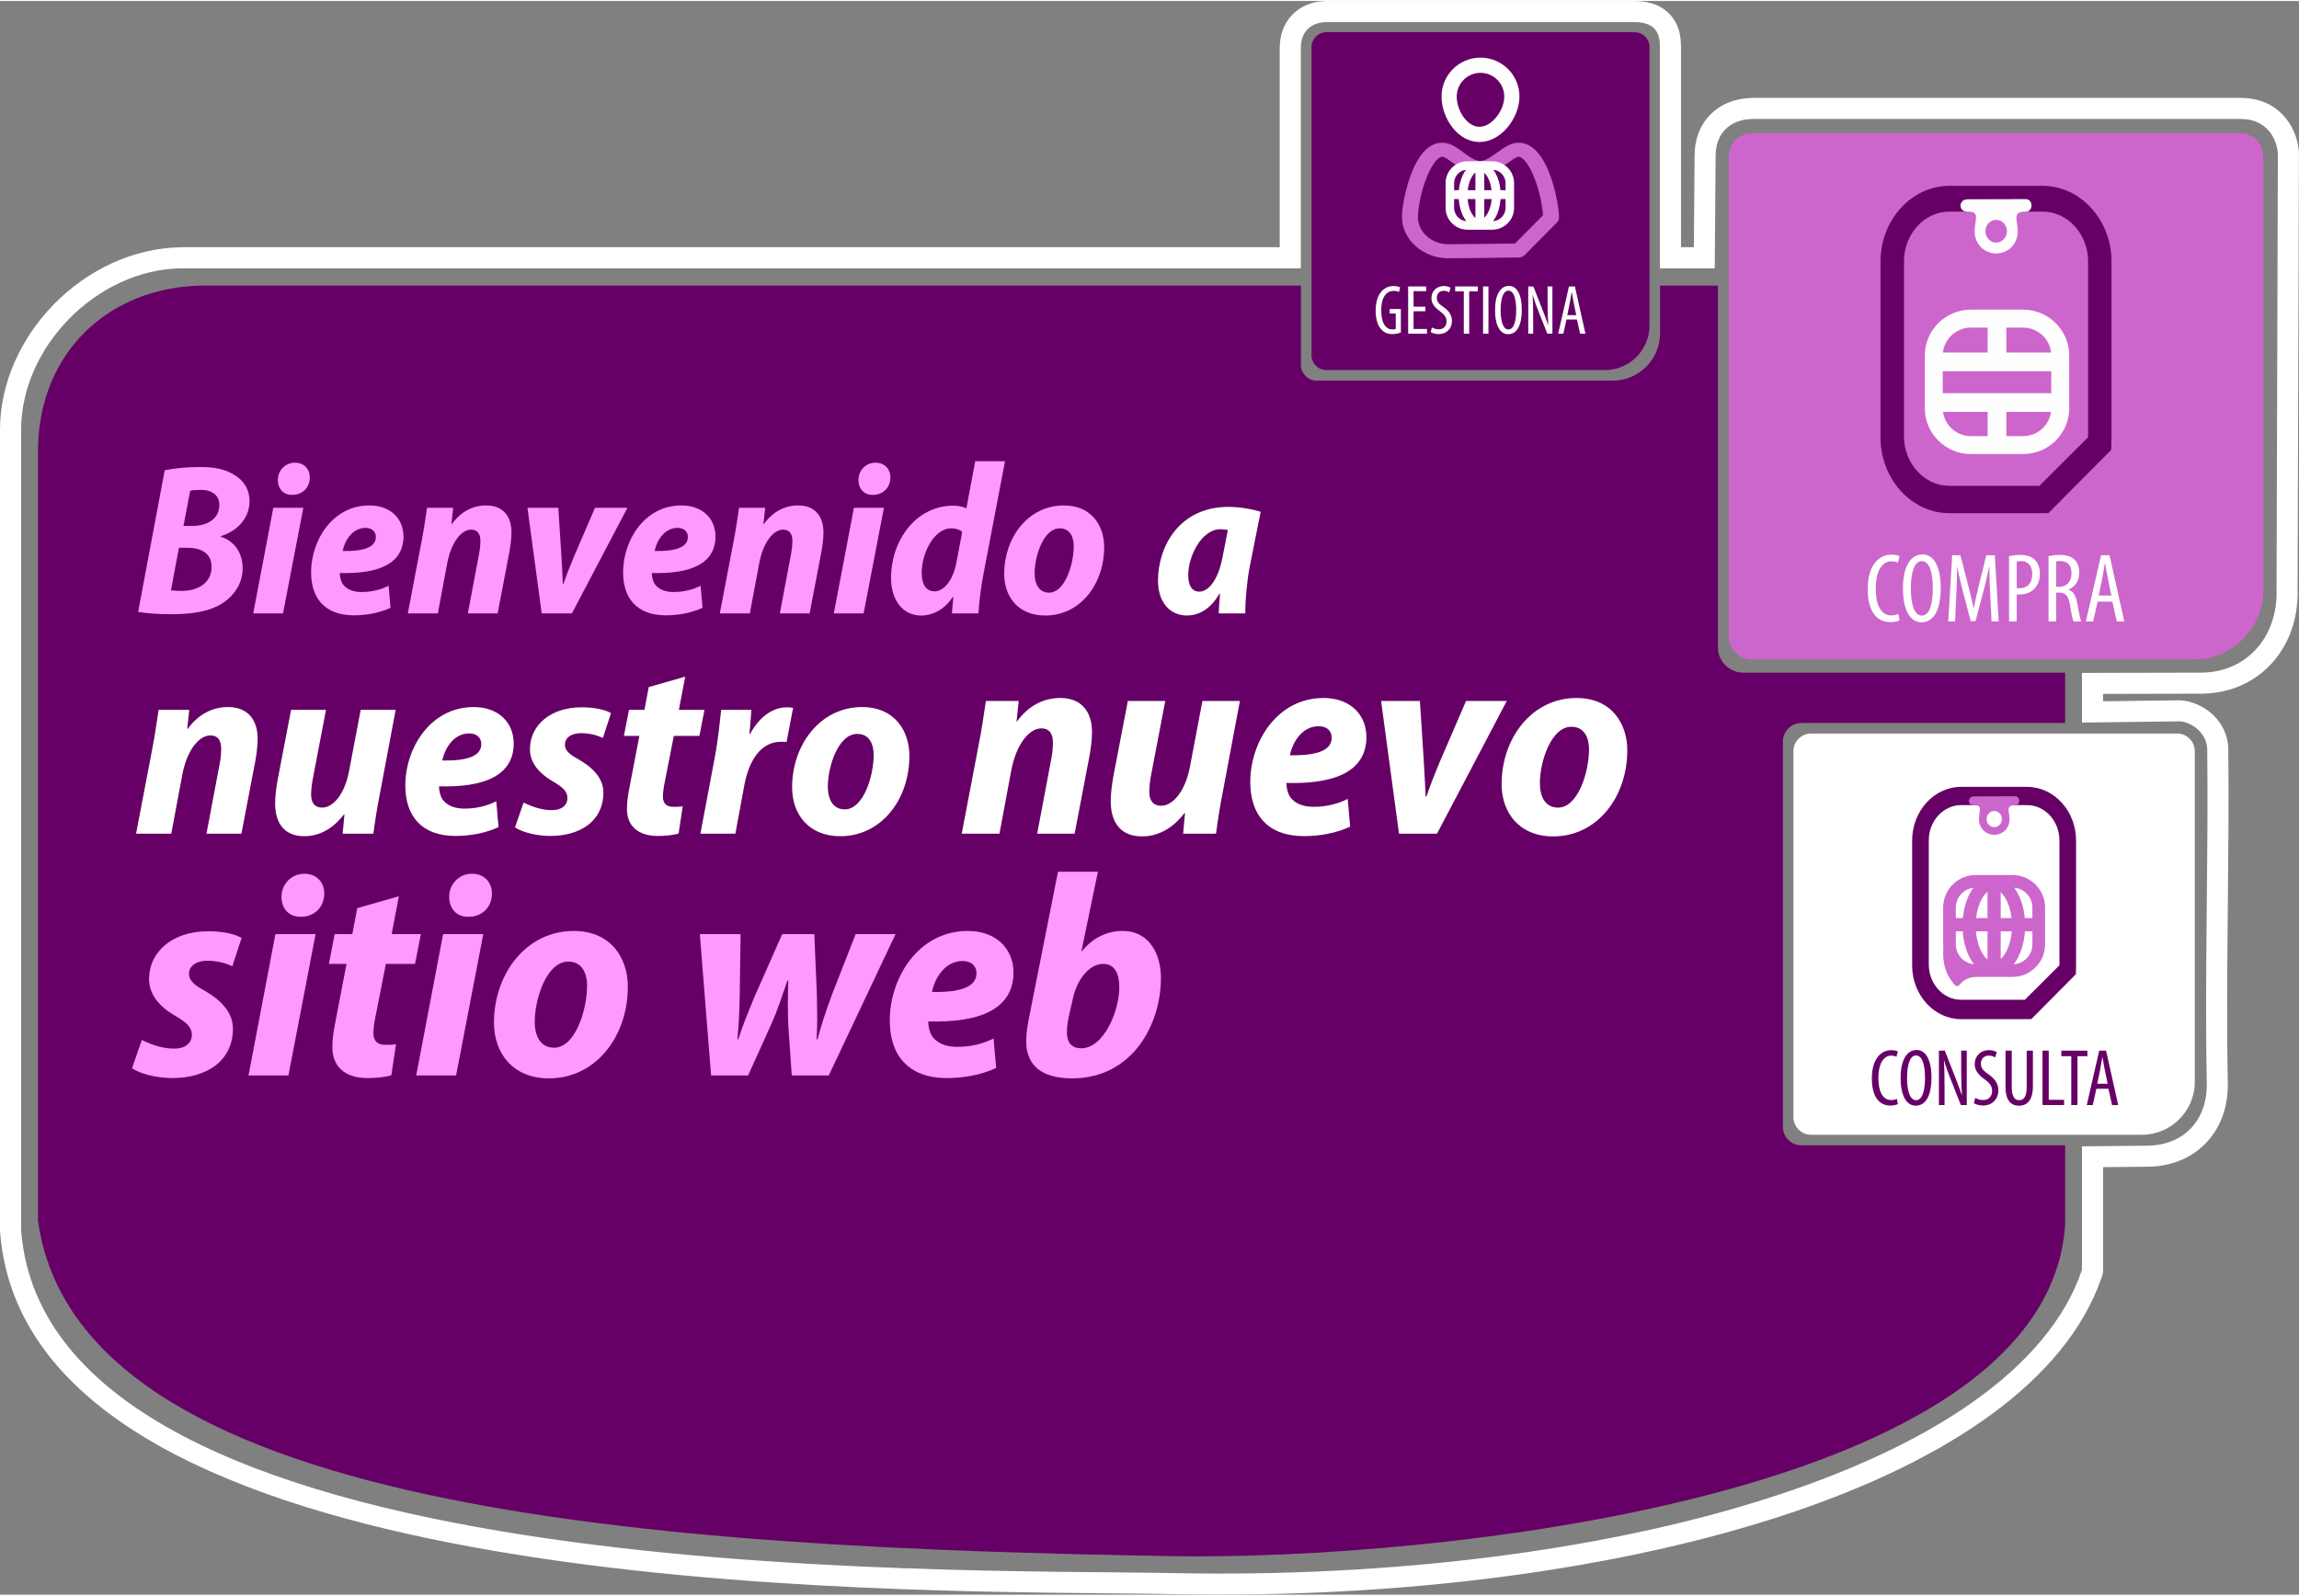 <?xml version="1.0" encoding="UTF-8"?>
<!DOCTYPE svg PUBLIC "-//W3C//DTD SVG 1.1//EN" "http://www.w3.org/Graphics/SVG/1.1/DTD/svg11.dtd">
<!-- Creator: CorelDRAW 2018 (64 Bit Versión de evaluación) -->
<svg xmlns="http://www.w3.org/2000/svg" xml:space="preserve" width="435px" height="302px" version="1.1" style="shape-rendering:geometricPrecision; text-rendering:geometricPrecision; image-rendering:optimizeQuality; fill-rule:evenodd; clip-rule:evenodd"
viewBox="0 0 424.996 294.69"
 xmlns:xlink="http://www.w3.org/1999/xlink">
 <rect x="0" y="0" width="424.996" height="294.69" fill="#808080" stroke="none"/>
 <defs>
  <style type="text/css">
   <![CDATA[
    .fil8 {fill:#CC66CC}
    .fil10 {fill:#FEFEFE}
    .fil7 {fill:#660066;fill-rule:nonzero}
    .fil6 {fill:#660066;fill-rule:nonzero}
    .fil9 {fill:#CC66CC;fill-rule:nonzero}
    .fil11 {fill:#FEFEFE;fill-rule:nonzero}
    .fil2 {fill:#FF99FF;fill-rule:nonzero}
    .fil3 {fill:white;fill-rule:nonzero}
    .fil1 {fill:#660066}
    .fil5 {fill:#CC66CC}
    .fil0 {fill:white}
    .fil4 {fill:white}
   ]]>
  </style>
 </defs>
 <g id="Capa_x0020_1">
  <g>
   <path class="fil0" d="M33.376 45.528l203.193 0 0 -37.106c0,-0.18 0.012,-0.358 0.036,-0.532 0.156,-2.225 1.008,-4.075 2.399,-5.456 1.494,-1.484 3.514,-2.327 5.864,-2.419 0.052,-0.002 0.102,-0.002 0.153,-0.002l0 -0.013 57.325 0c0.169,0 0.335,0.011 0.498,0.032 2.209,0.118 4.039,0.762 5.452,2.048 1.589,1.445 2.432,3.452 2.439,6.134l0.015 0 0 37.314 2.376 0c0.019,-2.495 0.037,-4.511 0.056,-6.527 0.027,-2.994 0.054,-5.99 0.081,-10.386l0 0c-0.008,-3.027 1.006,-5.662 2.906,-7.601 1.83,-1.866 4.393,-2.988 7.554,-3.083 0.036,-0.001 0.072,-0.001 0.107,-0.001l0 -0.014 90.5 0c0.09,0 0.036,0.006 0.434,0.02 0.028,0.001 0.055,0.002 0.083,0.004 3.588,0.149 6.141,1.75 7.808,3.869 1.62,2.057 2.342,4.615 2.342,6.759 0,0.152 -0.007,-0.043 -0.019,0.327 0,0.003 0,0.007 0,0.009l-0.105 34.674c-0.045,15.308 -0.092,30.735 -0.137,45.243l0.005 0.223c0,0.014 0,0.027 0,0.041 0.079,5.235 -1.636,9.864 -4.655,13.248 -3.089,3.463 -7.49,5.598 -12.696,5.747 -0.032,0 -0.064,0.001 -0.097,0.001l-0.13 0.003c-0.043,0.001 -0.087,0.001 -0.13,0l-18.249 0.042 0 1.364 14.075 -0.179c0.031,0 0.061,0 0.091,0l0 0c0.002,0 0.003,0 0.004,0 0.01,0.001 0.02,0.001 0.029,0.001 0.024,0.001 0.048,0.001 0.073,0.002l0.006 0c1.821,0.063 4.361,1.019 6.175,2.819 1.462,1.45 2.566,3.449 2.685,5.988 0.004,0.098 0.004,0.195 0.002,0.292 0.107,9.519 0.012,19.027 -0.083,28.534 -0.113,11.223 -0.225,22.446 0,33.669 0.001,0.051 0.001,0.101 0,0.152l0 0c0,0.009 0,0.018 -0.001,0.027 0,0.011 -0.001,0.023 -0.001,0.035 -0.117,4.446 -1.703,8.019 -4.251,10.558 -2.715,2.707 -6.455,4.154 -10.622,4.171l0 0 -8.182 0.079 0 18.973c0,0.569 -0.122,1.11 -0.341,1.598 -6.559,18.807 -28.022,33.523 -57.655,43.446 -31.254,10.465 -71.867,15.755 -113.509,14.939 -3.235,-0.063 -7.091,-0.099 -11.519,-0.139 -55.945,-0.515 -200.775,-1.85 -205.745,-66.856 -0.007,-0.097 -0.01,-0.194 -0.01,-0.29l-0.005 0 0 -148.029c0,-8.708 3.938,-17.096 10.078,-23.314 6.09,-6.169 14.398,-10.246 23.222,-10.422 0.025,-0.001 0.051,-0.001 0.076,-0.001l0 -0.015zm387.713 -16.754c-0.079,25.739 -0.162,54.374 -0.243,80.114 0.247,8.644 -5.435,15.171 -13.759,15.307l-22.208 0.051 0 9.184 18.025 -0.229c1.752,0.025 4.974,1.774 5.128,5.088 0.242,20.801 -0.498,41.602 -0.08,62.403 -0.163,6.996 -4.926,10.964 -11.016,10.978l-12.057 0.116 0 22.825c-12.407,36.755 -87.982,57.652 -167.524,56.094 -42.436,-0.831 -208.37,3.047 -213.45,-63.396l0 -148.029c0,-15.256 13.891,-29.535 29.471,-29.847l207.097 0c0,-7.162 0,-33.849 0,-41.011 0.086,-2.76 1.874,-4.412 4.548,-4.517 19.108,0 38.217,0 57.325,0 2.878,0.066 4.492,1.316 4.5,4.309l0 41.219 10.143 0c0.054,-8.883 0.109,-11.92 0.164,-20.802 -0.021,-3.919 2.42,-6.683 6.677,-6.811l90.5 0c4.951,0 6.855,4.12 6.759,6.954zm-18.033 100.54c0.001,0 0.004,0 0.006,0l-0.006 0z"/>
  </g>
  <path class="fil1" d="M37.15 52.63l203.344 0 0 14.66c0,1.601 1.312,2.915 2.915,2.915l54.728 0c4.808,0 8.742,-3.935 8.742,-8.743l0 -8.832 10.688 0 0 66.862c0,2.588 2.121,4.713 4.714,4.713l59.482 0 0 9.299 -48.751 0c-1.882,0 -3.428,1.546 -3.428,3.428l0 71.243c0,1.882 1.542,3.428 3.428,3.428l48.751 0 0 14.616c-3.269,51.033 -118.669,62.11 -164.71,61.35 -96.486,-1.593 -202.603,-8.3 -210.033,-62.068l0 -142.689c0.26,-18.043 13.25,-29.843 30.13,-30.182z"/>
  <path class="fil2" d="M25.538 112.957c1.277,0.239 3.353,0.439 6.227,0.439 4.271,0 7.464,-0.679 9.659,-2.235 1.956,-1.397 3.433,-3.513 3.433,-6.267 0,-2.754 -1.437,-4.989 -4.031,-5.827l0 -0.12c2.833,-0.838 5.308,-3.153 5.308,-6.506 0,-2.076 -1.077,-3.752 -2.674,-4.71 -1.757,-1.198 -3.872,-1.557 -6.506,-1.557 -2.435,0 -4.75,0.24 -6.506,0.599l-4.91 26.184zm9.62 -22.392c0.399,-0.12 1.117,-0.16 1.995,-0.16 2.116,0 3.393,1.038 3.393,2.794 0,2.395 -1.996,3.872 -5.069,3.872l-1.557 0 1.238 -6.506zm-2.076 10.537l1.517 0c2.594,0 4.51,0.998 4.51,3.553 0,2.953 -2.514,4.43 -5.548,4.43 -0.758,0 -1.357,-0.04 -1.956,-0.12l1.477 -7.863z"/>
  <path id="1" class="fil2" d="M52.321 113.236l3.752 -19.518 -5.548 0 -3.712 19.518 5.508 0zm1.716 -21.913c1.717,0 3.193,-1.157 3.233,-3.193 0,-1.597 -1.077,-2.754 -2.753,-2.754 -1.757,0 -3.154,1.397 -3.154,3.193 0,1.637 1.038,2.754 2.595,2.754l0.079 0z"/>
  <path id="2" class="fil2" d="M71.839 108.127c-1.437,0.719 -3.073,1.158 -5.029,1.158 -1.597,0 -2.754,-0.519 -3.433,-1.437 -0.399,-0.599 -0.559,-1.517 -0.559,-2.076 7.105,0.2 11.775,-1.676 11.775,-6.785 -0.04,-3.353 -2.474,-5.708 -6.306,-5.708 -6.826,0 -10.777,6.466 -10.777,12.374 0,4.789 2.554,7.943 7.903,7.943 2.195,0 4.67,-0.4 6.786,-1.397l-0.36 -4.072zm-2.355 -9.021c0,1.916 -2.235,2.675 -6.147,2.595 0.44,-2.116 1.916,-4.271 4.231,-4.271 1.198,0 1.916,0.679 1.916,1.676z"/>
  <path id="3" class="fil2" d="M80.94 113.236l1.716 -9.18c0.759,-4.151 2.754,-6.307 4.431,-6.307 1.277,0 1.716,0.879 1.716,2.116 0,0.719 -0.08,1.477 -0.2,2.155l-2.115 11.216 5.508 0 2.195 -11.495c0.2,-1.078 0.36,-2.475 0.36,-3.433 0,-3.073 -1.597,-5.029 -4.67,-5.029 -2.435,0 -4.67,1.118 -6.347,3.433l-0.08 0 0.32 -2.994 -4.83 0c-0.28,1.796 -0.559,3.952 -1.038,6.347l-2.514 13.171 5.548 0z"/>
  <path id="4" class="fil2" d="M97.505 93.718l2.634 19.518 5.588 0 10.258 -19.518 -5.987 0 -3.792 8.781c-0.998,2.395 -1.517,3.752 -2.036,5.269l-0.12 0c-0.039,-1.557 -0.159,-2.914 -0.279,-5.388l-0.559 -8.662 -5.707 0z"/>
  <path id="5" class="fil2" d="M129.516 108.127c-1.436,0.719 -3.073,1.158 -5.029,1.158 -1.597,0 -2.754,-0.519 -3.433,-1.437 -0.399,-0.599 -0.558,-1.517 -0.558,-2.076 7.104,0.2 11.774,-1.676 11.774,-6.785 -0.04,-3.353 -2.474,-5.708 -6.306,-5.708 -6.826,0 -10.777,6.466 -10.777,12.374 0,4.789 2.554,7.943 7.903,7.943 2.195,0 4.67,-0.4 6.786,-1.397l-0.36 -4.072zm-2.355 -9.021c0,1.916 -2.235,2.675 -6.147,2.595 0.44,-2.116 1.916,-4.271 4.231,-4.271 1.198,0 1.916,0.679 1.916,1.676z"/>
  <path id="6" class="fil2" d="M138.617 113.236l1.716 -9.18c0.759,-4.151 2.754,-6.307 4.431,-6.307 1.277,0 1.716,0.879 1.716,2.116 0,0.719 -0.08,1.477 -0.2,2.155l-2.115 11.216 5.508 0 2.195 -11.495c0.2,-1.078 0.36,-2.475 0.36,-3.433 0,-3.073 -1.597,-5.029 -4.67,-5.029 -2.435,0 -4.67,1.118 -6.347,3.433l-0.08 0 0.32 -2.994 -4.83 0c-0.28,1.796 -0.559,3.952 -1.038,6.347l-2.514 13.171 5.548 0z"/>
  <path id="7" class="fil2" d="M159.652 113.236l3.752 -19.518 -5.548 0 -3.712 19.518 5.508 0zm1.716 -21.913c1.717,0 3.193,-1.157 3.233,-3.193 0,-1.597 -1.078,-2.754 -2.754,-2.754 -1.756,0 -3.153,1.397 -3.153,3.193 0,1.637 1.038,2.754 2.594,2.754l0.08 0z"/>
  <path id="8" class="fil2" d="M180.288 85.097l-1.637 8.701c-0.718,-0.32 -1.636,-0.479 -2.395,-0.479 -7.025,0 -11.535,6.546 -11.535,13.331 0,4.431 2.395,6.985 5.548,6.985 2.109,0 4.338,-1.077 5.894,-3.472l0.08 0 -0.279 3.073 4.916 0c0.119,-2.195 0.479,-4.869 0.918,-7.224l3.991 -20.915 -5.501 0zm-3.566 19.159c-0.719,3.233 -2.435,4.909 -3.945,4.909 -1.557,0 -2.388,-1.237 -2.388,-3.433 0,-3.592 2.229,-8.222 5.495,-8.222 0.838,0 1.556,0.279 1.995,0.639l-1.157 6.107z"/>
  <path id="9" class="fil2" d="M196.653 93.279c-6.626,0 -11.017,5.987 -11.017,12.653 0,4.271 2.635,7.703 7.584,7.703 6.506,0 10.897,-5.827 10.897,-12.653 0,-3.951 -2.315,-7.703 -7.464,-7.703zm-0.759 4.231c1.956,0 2.595,1.676 2.595,3.313 0,3.393 -1.637,8.581 -4.55,8.581 -1.876,0 -2.675,-1.596 -2.675,-3.592 0,-3.153 1.637,-8.302 4.63,-8.302z"/>
  <path id="10" class="fil3" d="M230.214 113.236c-0.04,-2.323 0.315,-6.064 0.787,-8.506l2.048 -10.278c-1.497,-0.472 -3.781,-0.906 -5.946,-0.906 -9.137,0 -13.035,7.365 -13.035,13.665 0,3.82 2.087,6.419 5.355,6.419 2.009,0 4.293,-1.024 5.986,-4.017l0.118 0c-0.079,1.3 -0.197,2.521 -0.236,3.623l4.923 0zm-4.214 -10.396c-0.827,4.371 -2.678,6.379 -4.293,6.379 -1.457,0 -2.047,-1.259 -2.047,-3.11 0,-3.348 2.402,-8.428 5.946,-8.428 0.473,0 0.945,0.04 1.378,0.158l-0.984 5.001z"/>
  <path id="11" class="fil3" d="M31.663 153.973l2.014 -10.77c0.889,-4.869 3.231,-7.398 5.197,-7.398 1.498,0 2.013,1.03 2.013,2.482 0,0.843 -0.093,1.732 -0.234,2.528l-2.481 13.158 6.461 0 2.576 -13.486c0.234,-1.264 0.422,-2.903 0.422,-4.026 0,-3.606 -1.874,-5.9 -5.479,-5.9 -2.856,0 -5.479,1.311 -7.445,4.027l-0.094 0 0.375 -3.512 -5.666 0c-0.328,2.107 -0.656,4.636 -1.218,7.445l-2.949 15.452 6.508 0z"/>
  <path id="12" class="fil3" d="M66.68 131.076l-2.162 11.378c-0.796,4.168 -2.903,6.696 -4.955,6.696 -1.499,0 -2.052,-1.03 -2.052,-2.388 0,-0.889 0.14,-2.06 0.374,-3.231l2.38 -12.455 -6.454 0 -2.481 12.923c-0.281,1.593 -0.469,3.044 -0.469,4.355 0,3.933 1.92,6.087 5.385,6.087 2.614,0 5.19,-1.217 7.336,-4.027l0.094 0 -0.328 3.559 5.674 0c0.28,-2.107 0.655,-4.635 1.217,-7.445l2.903 -15.452 -6.462 0z"/>
  <path id="13" class="fil3" d="M91.739 147.98c-1.685,0.842 -3.605,1.358 -5.9,1.358 -1.872,0 -3.23,-0.609 -4.027,-1.686 -0.468,-0.702 -0.655,-1.779 -0.655,-2.435 8.335,0.234 13.813,-1.967 13.813,-7.96 -0.046,-3.934 -2.903,-6.696 -7.398,-6.696 -8.007,0 -12.643,7.585 -12.643,14.515 0,5.619 2.997,9.318 9.272,9.318 2.575,0 5.478,-0.468 7.96,-1.638l-0.422 -4.776zm-2.762 -10.583c0,2.248 -2.622,3.137 -7.211,3.044 0.515,-2.482 2.247,-5.01 4.963,-5.01 1.405,0 2.248,0.796 2.248,1.966z"/>
  <path id="14" class="fil3" d="M95.204 152.802c1.218,0.843 3.7,1.546 6.368,1.592 5.807,0.047 9.974,-2.856 9.974,-8.006 0,-2.763 -2.107,-4.73 -4.636,-6.181 -1.639,-0.89 -2.481,-1.639 -2.481,-2.669 0,-1.311 1.17,-2.154 2.997,-2.154 1.685,0 3.137,0.468 4.027,0.889l1.498 -4.589c-1.03,-0.608 -2.95,-1.077 -5.432,-1.077 -5.666,0 -9.552,3.232 -9.552,7.773 0,2.576 1.826,4.542 4.261,5.947 1.966,1.124 2.669,1.92 2.669,3.091 0,1.217 -0.983,2.2 -2.81,2.2 -2.013,0.047 -4.12,-0.796 -5.291,-1.404l-1.592 4.588z"/>
  <path id="15" class="fil3" d="M119.928 126.862l-0.796 4.214 -2.857 0 -0.936 4.823 2.856 0 -1.826 9.505c-0.328,1.592 -0.468,2.857 -0.468,4.027 0,2.95 1.873,4.963 5.713,4.963 1.358,0 2.903,-0.14 3.839,-0.468l0.749 -5.01c-0.562,0.094 -1.217,0.094 -1.732,0.094 -1.358,0 -1.92,-0.703 -1.92,-1.92 0,-0.702 0.141,-1.733 0.328,-2.622l1.685 -8.569 4.73 0 0.936 -4.823 -4.729 0 1.17 -6.134 -6.742 1.92z"/>
  <path id="16" class="fil3" d="M135.942 153.973l1.686 -9.131c0.843,-4.308 2.95,-7.866 6.743,-7.866 0.374,0 0.749,0 1.03,0.047l1.217 -6.322c-0.328,-0.047 -0.749,-0.094 -1.124,-0.094 -2.809,0 -5.197,1.92 -6.836,4.917l-0.141 0c0.188,-1.545 0.281,-2.997 0.375,-4.448l-5.572 0c-0.234,2.013 -0.562,5.525 -1.171,8.709l-2.669 14.188 6.462 0z"/>
  <path id="17" class="fil3" d="M159.354 130.561c-7.772,0 -12.923,7.023 -12.923,14.843 0,5.01 3.09,9.037 8.897,9.037 7.632,0 12.783,-6.836 12.783,-14.843 0,-4.636 -2.716,-9.037 -8.757,-9.037zm-0.889 4.963c2.294,0 3.043,1.967 3.043,3.887 0,3.98 -1.919,10.067 -5.338,10.067 -2.2,0 -3.137,-1.873 -3.137,-4.214 0,-3.7 1.92,-9.74 5.432,-9.74z"/>
  <path id="18" class="fil3" d="M184.759 153.973l2.158 -11.541c0.953,-5.219 3.462,-7.928 5.569,-7.928 1.606,0 2.158,1.104 2.158,2.659 0,0.903 -0.1,1.857 -0.251,2.71l-2.659 14.1 6.924 0 2.76 -14.451c0.251,-1.355 0.452,-3.112 0.452,-4.316 0,-3.864 -2.007,-6.322 -5.871,-6.322 -3.061,0 -5.871,1.405 -7.979,4.315l-0.1 0 0.401 -3.763 -6.071 0c-0.352,2.258 -0.703,4.967 -1.305,7.978l-3.161 16.559 6.975 0z"/>
  <path id="19" class="fil3" d="M222.284 129.436l-2.316 12.193c-0.853,4.466 -3.111,7.176 -5.311,7.176 -1.605,0 -2.199,-1.104 -2.199,-2.56 0,-0.953 0.15,-2.207 0.401,-3.462l2.551 -13.347 -6.916 0 -2.66 13.849c-0.301,1.706 -0.502,3.262 -0.502,4.667 0,4.215 2.058,6.523 5.771,6.523 2.801,0 5.561,-1.305 7.861,-4.315l0.101 0 -0.352 3.813 6.08 0c0.301,-2.258 0.703,-4.968 1.305,-7.978l3.111 -16.559 -6.925 0z"/>
  <path id="20" class="fil3" d="M249.139 147.55c-1.807,0.904 -3.864,1.455 -6.323,1.455 -2.007,0 -3.462,-0.652 -4.316,-1.806 -0.501,-0.753 -0.702,-1.907 -0.702,-2.609 8.932,0.251 14.803,-2.108 14.803,-8.531 -0.05,-4.215 -3.111,-7.175 -7.928,-7.175 -8.581,0 -13.549,8.129 -13.549,15.555 0,6.022 3.212,9.986 9.936,9.986 2.759,0 5.871,-0.502 8.53,-1.756l-0.451 -5.119zm-2.961 -11.34c0,2.408 -2.81,3.362 -7.727,3.261 0.551,-2.659 2.408,-5.369 5.319,-5.369 1.505,0 2.408,0.853 2.408,2.108z"/>
  <path id="21" class="fil3" d="M255.311 129.436l3.311 24.537 7.025 0 12.897 -24.537 -7.527 0 -4.767 11.039c-1.255,3.011 -1.907,4.717 -2.56,6.624l-0.15 0c-0.05,-1.957 -0.201,-3.664 -0.351,-6.774l-0.703 -10.889 -7.175 0z"/>
  <path id="22" class="fil3" d="M291.439 128.884c-8.329,0 -13.849,7.526 -13.849,15.906 0,5.37 3.312,9.685 9.534,9.685 8.179,0 13.699,-7.326 13.699,-15.907 0,-4.968 -2.911,-9.684 -9.384,-9.684zm-0.953 5.319c2.459,0 3.262,2.107 3.262,4.164 0,4.266 -2.058,10.789 -5.721,10.789 -2.358,0 -3.362,-2.007 -3.362,-4.516 0,-3.964 2.058,-10.437 5.821,-10.437z"/>
  <path id="23" class="fil2" d="M24.406 197.347c1.389,0.962 4.222,1.763 7.268,1.817 6.627,0.054 11.384,-3.26 11.384,-9.139 0,-3.153 -2.405,-5.398 -5.291,-7.055 -1.871,-1.015 -2.833,-1.87 -2.833,-3.046 0,-1.496 1.336,-2.458 3.421,-2.458 1.924,0 3.58,0.534 4.596,1.015l1.71 -5.237c-1.176,-0.695 -3.367,-1.229 -6.2,-1.229 -6.466,0 -10.902,3.687 -10.902,8.871 0,2.94 2.084,5.184 4.863,6.788 2.245,1.282 3.047,2.191 3.047,3.527 0,1.389 -1.123,2.512 -3.207,2.512 -2.298,0.053 -4.703,-0.909 -6.039,-1.604l-1.817 5.238z"/>
  <path id="24" class="fil2" d="M53.319 198.683l5.023 -26.134 -7.428 0 -4.971 26.134 7.376 0zm2.298 -29.34c2.298,0 4.275,-1.551 4.329,-4.276 0,-2.138 -1.443,-3.688 -3.688,-3.688 -2.351,0 -4.222,1.871 -4.222,4.276 0,2.191 1.389,3.688 3.474,3.688l0.107 0z"/>
  <path id="25" class="fil2" d="M66.039 167.739l-0.909 4.81 -3.26 0 -1.069 5.505 3.26 0 -2.084 10.849c-0.374,1.817 -0.535,3.26 -0.535,4.596 0,3.367 2.138,5.665 6.521,5.665 1.549,0 3.313,-0.16 4.382,-0.534l0.855 -5.719c-0.641,0.107 -1.39,0.107 -1.977,0.107 -1.55,0 -2.191,-0.802 -2.191,-2.191 0,-0.802 0.16,-1.978 0.373,-2.993l1.925 -9.78 5.397 0 1.069 -5.505 -5.398 0 1.336 -7.001 -7.695 2.191z"/>
  <path id="26" class="fil2" d="M84.316 198.683l5.024 -26.134 -7.429 0 -4.97 26.134 7.375 0zm2.298 -29.34c2.298,0 4.276,-1.551 4.329,-4.276 0,-2.138 -1.443,-3.688 -3.688,-3.688 -2.351,0 -4.222,1.871 -4.222,4.276 0,2.191 1.39,3.688 3.474,3.688l0.107 0z"/>
  <path id="27" class="fil2" d="M106.068 171.961c-8.872,0 -14.751,8.016 -14.751,16.942 0,5.718 3.528,10.315 10.155,10.315 8.711,0 14.59,-7.803 14.59,-16.942 0,-5.291 -3.1,-10.315 -9.994,-10.315zm-1.016 5.665c2.619,0 3.474,2.245 3.474,4.436 0,4.543 -2.191,11.49 -6.092,11.49 -2.512,0 -3.581,-2.137 -3.581,-4.809 0,-4.223 2.191,-11.117 6.199,-11.117z"/>
  <path id="28" class="fil2" d="M129.37 172.549l2.084 26.134 6.841 0 4.275 -9.46c1.069,-2.351 1.764,-4.542 2.993,-8.069l0.16 0c-0.106,3.153 -0.106,5.718 0,8.283l0.642 9.246 6.841 0 12.345 -26.134 -7.375 0 -4.329 11.063c-1.176,3.207 -1.977,5.558 -2.726,8.391l-0.16 0c0.16,-2.78 0.107,-4.917 0.053,-8.177l-0.481 -11.277 -5.932 0 -5.131 11.597c-1.122,2.779 -2.137,5.131 -2.992,7.857l-0.161 0c0.267,-2.833 0.374,-5.078 0.428,-8.231l0.16 -11.223 -7.535 0z"/>
  <path id="29" class="fil2" d="M183.668 191.842c-1.924,0.962 -4.115,1.55 -6.733,1.55 -2.138,0 -3.688,-0.695 -4.596,-1.924 -0.535,-0.802 -0.749,-2.031 -0.749,-2.779 9.513,0.267 15.766,-2.244 15.766,-9.085 -0.053,-4.49 -3.313,-7.643 -8.444,-7.643 -9.139,0 -14.43,8.658 -14.43,16.567 0,6.414 3.421,10.636 10.582,10.636 2.939,0 6.253,-0.534 9.086,-1.87l-0.482 -5.452zm-3.153 -12.078c0,2.565 -2.992,3.581 -8.23,3.474 0.588,-2.833 2.565,-5.719 5.665,-5.719 1.603,0 2.565,0.909 2.565,2.245z"/>
  <path id="30" class="fil2" d="M195.586 161.005l-5.344 26.936c-0.267,1.336 -0.534,2.886 -0.534,4.436 0,4.382 2.779,6.841 8.497,6.841 10.956,0 16.407,-9.727 16.407,-18.599 0,-4.062 -1.924,-8.658 -7.108,-8.658 -3.046,0 -5.665,1.443 -7.482,3.741l-0.107 0 3.047 -14.697 -7.376 0zm2.673 23.783c0.801,-4.009 3.206,-6.734 5.665,-6.734 2.191,0 2.993,1.87 2.993,4.329 0,4.329 -2.833,11.276 -7.055,11.276 -1.657,0 -2.565,-0.962 -2.619,-2.725 -0.053,-1.069 0.107,-1.924 0.267,-2.833l0.749 -3.313z"/>
  <path class="fil4" d="M334.793 135.456l67.681 0c1.791,0 3.257,1.466 3.257,3.257l0 61.166c0,5.375 -4.397,9.772 -9.771,9.772l-61.167 0c-1.791,0 -3.257,-1.466 -3.257,-3.257l0 -67.681c0,-1.791 1.466,-3.257 3.257,-3.257z"/>
  <path class="fil5" d="M323.85 24.447l90.274 0c2.35,0 4.272,1.922 4.272,4.272l0 80.226c0,7.048 -5.767,12.815 -12.816,12.815l-81.73 0c-2.35,0 -4.272,-1.922 -4.272,-4.272l0 -88.769c0,-2.35 1.922,-4.272 4.272,-4.272z"/>
  <path class="fil1" d="M245.19 5.773l56.994 0c1.509,0 2.743,1.234 2.743,2.742l0 51.508c0,4.526 -3.703,8.229 -8.229,8.229l-51.508 0c-1.509,0 -2.743,-1.234 -2.743,-2.743l0 -56.994c0,-1.508 1.234,-2.742 2.743,-2.742z"/>
  <path class="fil6" d="M350.663 203.003c-0.239,0.12 -0.627,0.225 -1.06,0.225 -1.224,0 -2.359,-1.016 -2.359,-4.091 0,-3.076 1.254,-4.121 2.329,-4.121 0.523,0 0.777,0.104 1.015,0.209l0.254 -0.971c-0.209,-0.134 -0.642,-0.254 -1.254,-0.254 -1.582,0 -3.553,1.27 -3.553,5.241 0,3.419 1.403,5.002 3.374,5.002 0.627,0 1.12,-0.105 1.433,-0.269l-0.179 -0.971z"/>
  <path id="1" class="fil6" d="M354.306 193.97c-1.762,0 -2.956,1.807 -2.956,5.137 0,3.389 1.12,5.166 2.792,5.166 1.612,0 2.911,-1.449 2.911,-5.226 0,-3.21 -1.03,-5.077 -2.747,-5.077zm-0.104 1.016c1.313,0 1.657,2.225 1.657,4.106 0,1.971 -0.344,4.165 -1.642,4.165 -1.269,0 -1.673,-2.06 -1.673,-4.135 0,-2.046 0.404,-4.136 1.658,-4.136z"/>
  <path id="2" class="fil6" d="M359.472 204.153l0 -3.479c0,-2.15 -0.03,-3.434 -0.12,-4.778l0.03 0c0.358,1.255 0.792,2.404 1.195,3.42l1.911 4.837 1.09 0 0 -10.063 -1.031 0 0 3.598c0,1.747 0.045,3.046 0.135,4.629l-0.03 0c-0.343,-1.09 -0.866,-2.434 -1.284,-3.509l-1.851 -4.718 -1.09 0 0 10.063 1.045 0z"/>
  <path id="3" class="fil6" d="M364.892 203.81c0.283,0.209 1.015,0.433 1.701,0.433 1.598,0 2.822,-1.09 2.822,-2.822 0,-1.12 -0.537,-2.046 -1.747,-2.897 -0.955,-0.687 -1.478,-1.075 -1.478,-2.075 0,-0.687 0.463,-1.433 1.448,-1.433 0.523,0 0.941,0.164 1.195,0.343l0.284 -0.985c-0.239,-0.179 -0.792,-0.374 -1.419,-0.374 -1.597,0 -2.657,1.12 -2.657,2.643 0,1.299 1.105,2.239 1.896,2.792 0.791,0.597 1.329,1.165 1.329,2.09 0,1.016 -0.628,1.703 -1.673,1.703 -0.507,0 -1.104,-0.18 -1.448,-0.404l-0.253 0.986z"/>
  <path id="4" class="fil6" d="M370.744 194.09l0 6.704c0,2.493 0.986,3.479 2.493,3.479 1.494,0 2.569,-1.001 2.569,-3.614l0 -6.569 -1.15 0 0 6.748c0,1.762 -0.538,2.419 -1.389,2.419 -0.776,0 -1.373,-0.612 -1.373,-2.419l0 -6.748 -1.15 0z"/>
  <polygon id="5" class="fil6" points="377.582,204.153 381.569,204.153 381.569,203.183 378.732,203.183 378.732,194.09 377.582,194.09 "/>
  <polygon id="6" class="fil6" points="382.898,204.153 384.047,204.153 384.047,195.12 385.884,195.12 385.884,194.09 381.061,194.09 381.061,195.12 382.898,195.12 "/>
  <path id="7" class="fil6" d="M389.765 201.137l0.672 3.016 1.135 0 -2.24 -10.063 -1.269 0 -2.299 10.063 1.105 0 0.672 -3.016 2.224 0zm-2.06 -0.925l0.522 -2.554c0.135,-0.672 0.284,-1.537 0.404,-2.299l0.059 0c0.12,0.747 0.254,1.583 0.403,2.299l0.523 2.554 -1.911 0z"/>
  <path class="fil3" d="M350.937 113.341c-0.293,0.146 -0.768,0.273 -1.298,0.273 -1.5,0 -2.89,-1.237 -2.89,-4.984 0,-3.747 1.536,-5.02 2.853,-5.02 0.64,0 0.951,0.127 1.243,0.254l0.311 -1.182c-0.256,-0.164 -0.786,-0.309 -1.536,-0.309 -1.938,0 -4.352,1.546 -4.352,6.384 0,4.165 1.719,6.094 4.133,6.094 0.768,0 1.371,-0.128 1.755,-0.328l-0.219 -1.182z"/>
  <path id="1" class="fil3" d="M355.399 102.336c-2.158,0 -3.621,2.201 -3.621,6.257 0,4.129 1.372,6.294 3.42,6.294 1.975,0 3.566,-1.764 3.566,-6.366 0,-3.911 -1.262,-6.185 -3.365,-6.185zm-0.128 1.237c1.609,0 2.03,2.71 2.03,5.002 0,2.401 -0.421,5.075 -2.012,5.075 -1.554,0 -2.048,-2.51 -2.048,-5.039 0,-2.491 0.494,-5.038 2.03,-5.038z"/>
  <path id="2" class="fil3" d="M368.164 114.741l1.316 0 -0.713 -12.259 -1.573 0 -1.389 5.602c-0.403,1.656 -0.677,2.819 -0.915,4.22l-0.055 0c-0.256,-1.401 -0.567,-2.601 -0.987,-4.22l-1.445 -5.602 -1.518 0 -0.731 12.259 1.262 0 0.237 -5.184c0.073,-1.746 0.147,-3.455 0.147,-4.892l0.055 0c0.237,1.418 0.603,2.928 1.005,4.492l1.445 5.512 0.896 0 1.518 -5.748c0.384,-1.437 0.713,-2.892 0.988,-4.256l0.073 0c-0.055,1.382 0.036,3.183 0.128,4.802l0.256 5.274z"/>
  <path id="3" class="fil3" d="M371.401 114.741l1.408 0 0 -5.02c0.201,0.019 0.383,0.019 0.622,0.019 1.097,0 2.23,-0.456 2.907,-1.365 0.476,-0.618 0.75,-1.382 0.75,-2.51 0,-1.055 -0.311,-1.946 -0.915,-2.528 -0.64,-0.637 -1.59,-0.91 -2.724,-0.91 -0.805,0 -1.482,0.091 -2.048,0.237l0 12.077zm1.408 -11.077c0.183,-0.054 0.457,-0.091 0.786,-0.091 1.554,0 2.085,1.128 2.085,2.383 0,1.728 -0.933,2.637 -2.323,2.637 -0.238,0 -0.384,-0.018 -0.548,-0.054l0 -4.875z"/>
  <path id="4" class="fil3" d="M378.697 114.741l1.409 0 0 -5.347 0.548 0c1.207,0 1.737,0.636 2.011,2.31 0.238,1.51 0.476,2.673 0.659,3.037l1.426 0c-0.164,-0.382 -0.42,-1.418 -0.694,-3.11 -0.275,-1.601 -0.751,-2.474 -1.665,-2.747l0 -0.036c1.244,-0.564 1.975,-1.583 1.975,-3.147 0,-0.964 -0.256,-1.782 -0.859,-2.401 -0.64,-0.618 -1.555,-0.873 -2.78,-0.873 -0.695,0 -1.427,0.073 -2.03,0.237l0 12.077zm1.409 -11.113c0.182,-0.055 0.457,-0.073 0.731,-0.073 1.518,0.018 2.103,0.891 2.103,2.31 0,1.473 -0.896,2.455 -2.249,2.455l-0.585 0 0 -4.692z"/>
  <path id="5" class="fil3" d="M390.492 111.067l0.824 3.674 1.389 0 -2.743 -12.259 -1.554 0 -2.817 12.259 1.354 0 0.823 -3.674 2.724 0zm-2.523 -1.128l0.64 -3.11c0.165,-0.818 0.347,-1.873 0.494,-2.801l0.073 0c0.146,0.909 0.31,1.928 0.494,2.801l0.64 3.11 -2.341 0z"/>
  <path class="fil3" d="M258.966 56.957l-2.072 0 0 0.828 1.127 0 0 2.85c-0.078,0.039 -0.272,0.104 -0.609,0.104 -1.049,0 -2.072,-0.868 -2.072,-3.562 0,-2.707 1.178,-3.575 2.267,-3.575 0.466,0 0.777,0.09 1.01,0.207l0.22 -0.855c-0.272,-0.142 -0.699,-0.246 -1.244,-0.246 -1.541,0 -3.277,1.166 -3.29,4.559 -0.012,1.594 0.415,2.798 1.05,3.472 0.583,0.647 1.295,0.855 2.059,0.855 0.557,0 1.179,-0.143 1.554,-0.298l0 -4.339z"/>
  <polygon id="1" class="fil3" points="263.5,56.529 261.311,56.529 261.311,53.654 263.642,53.654 263.642,52.786 260.313,52.786 260.313,61.516 263.798,61.516 263.798,60.648 261.311,60.648 261.311,57.371 263.5,57.371 "/>
  <path id="2" class="fil3" d="M264.484 61.218c0.246,0.181 0.881,0.376 1.477,0.376 1.386,0 2.448,-0.946 2.448,-2.448 0,-0.972 -0.467,-1.775 -1.515,-2.513 -0.83,-0.596 -1.283,-0.933 -1.283,-1.801 0,-0.595 0.402,-1.243 1.256,-1.243 0.454,0 0.816,0.142 1.037,0.298l0.246 -0.855c-0.208,-0.155 -0.686,-0.324 -1.231,-0.324 -1.386,0 -2.305,0.972 -2.305,2.293 0,1.127 0.958,1.943 1.645,2.422 0.686,0.518 1.153,1.01 1.153,1.813 0,0.881 -0.545,1.477 -1.451,1.477 -0.44,0 -0.958,-0.156 -1.257,-0.35l-0.22 0.855z"/>
  <polygon id="3" class="fil3" points="270.598,61.516 271.595,61.516 271.595,53.68 273.188,53.68 273.188,52.786 269.005,52.786 269.005,53.68 270.598,53.68 "/>
  <polygon id="4" class="fil3" points="274.16,52.786 274.16,61.516 275.157,61.516 275.157,52.786 "/>
  <path id="5" class="fil3" d="M278.939 52.682c-1.528,0 -2.564,1.567 -2.564,4.456 0,2.94 0.971,4.482 2.422,4.482 1.399,0 2.526,-1.257 2.526,-4.534 0,-2.785 -0.894,-4.404 -2.384,-4.404zm-0.09 0.881c1.14,0 1.438,1.93 1.438,3.562 0,1.71 -0.298,3.614 -1.425,3.614 -1.101,0 -1.451,-1.788 -1.451,-3.588 0,-1.775 0.35,-3.588 1.438,-3.588z"/>
  <path id="6" class="fil3" d="M283.421 61.516l0 -3.018c0,-1.865 -0.026,-2.979 -0.104,-4.145l0.026 0c0.311,1.088 0.687,2.086 1.037,2.966l1.657 4.197 0.946 0 0 -8.73 -0.894 0 0 3.121c0,1.516 0.039,2.643 0.117,4.016l-0.026 0c-0.298,-0.946 -0.752,-2.111 -1.114,-3.044l-1.606 -4.093 -0.946 0 0 8.73 0.907 0z"/>
  <path id="7" class="fil3" d="M291.516 58.9l0.583 2.616 0.985 0 -1.943 -8.73 -1.102 0 -1.994 8.73 0.958 0 0.583 -2.616 1.93 0zm-1.787 -0.804l0.453 -2.214c0.117,-0.583 0.246,-1.335 0.35,-1.995l0.052 0c0.103,0.648 0.22,1.373 0.349,1.995l0.454 2.214 -1.658 0z"/>
  <g>
   <path class="fil3" d="M363.727 169.904c-0.911,0 -1.65,-0.739 -1.65,-1.65 0,-0.911 0.739,-1.65 1.65,-1.65l10.152 0c0.911,0 1.65,0.739 1.65,1.65 0,0.911 -0.739,1.65 -1.65,1.65l-10.152 0z"/>
   <path class="fil3" d="M363.727 173.872c-0.911,0 -1.65,-0.739 -1.65,-1.651 0,-0.911 0.739,-1.65 1.65,-1.65l10.152 0c0.911,0 1.65,0.739 1.65,1.65 0,0.912 -0.739,1.651 -1.65,1.651l-10.152 0z"/>
   <path class="fil3" d="M363.727 178.018c-0.911,0 -1.65,-0.739 -1.65,-1.65 0,-0.911 0.739,-1.65 1.65,-1.65l7.744 0c0.912,0 1.65,0.739 1.65,1.65 0,0.911 -0.738,1.65 -1.65,1.65l-7.744 0z"/>
   <path class="fil7" d="M362.519 145.317l12.229 0c2.482,0 4.74,1.115 6.378,2.911 1.641,1.8 2.66,4.28 2.66,7.005l0 23.122 -0.041 1.611 -8.24 8.298 -0.757 0.008 -12.229 0c-2.482,0 -4.74,-1.116 -6.378,-2.912 -1.641,-1.8 -2.659,-4.28 -2.659,-7.005l0 -23.122c0,-2.725 1.018,-5.205 2.659,-7.005 1.638,-1.796 3.896,-2.911 6.378,-2.911zm12.229 3.379l-12.229 0c-1.642,0 -3.135,0.736 -4.216,1.922 -1.077,1.182 -1.746,2.816 -1.746,4.615l0 22.917c0,1.8 0.669,3.434 1.746,4.616 1.081,1.185 2.574,1.921 4.216,1.921l11.796 0 6.395 -6.374 0 -23.08c0,-1.799 -0.669,-3.433 -1.746,-4.615 -1.081,-1.186 -2.573,-1.922 -4.216,-1.922z"/>
   <path class="fil8" d="M371.481 151.337c-0.008,1.595 -1.253,2.851 -2.822,2.851 -1.558,0 -2.795,-1.229 -2.824,-2.803 -0.043,-1.571 0.816,-2.711 -0.907,-2.675 -1.274,0.044 -1.256,-1.626 -0.02,-1.63l7.608 -0.022c1.003,-0.009 1.059,1.642 0.013,1.652 -1.845,-0.004 -1.046,1.076 -1.048,2.627zm-2.824 -1.559c0.781,0 1.413,0.668 1.413,1.493 0,0.825 -0.632,1.493 -1.413,1.493 -0.78,0 -1.412,-0.668 -1.412,-1.493 0,-0.825 0.632,-1.493 1.412,-1.493z"/>
   <path class="fil9" d="M365.212 161.621l6.843 0c1.65,0 3.15,0.675 4.236,1.761 1.086,1.086 1.76,2.585 1.76,4.235l0 6.844c0,1.65 -0.675,3.149 -1.761,4.235 -1.085,1.086 -2.585,1.761 -4.235,1.761l-6.529 0 0.001 0.001c-3.921,0 -2.924,3.347 -4.806,0.69 -1.614,-2.278 -1.537,-4.5 -1.483,-6.174l-0.022 -0.513 0 -6.844c0,-1.65 0.674,-3.149 1.761,-4.235 1.086,-1.086 2.585,-1.761 4.235,-1.761zm7.144 2.354c0.181,0.243 0.351,0.504 0.511,0.781 0.747,1.298 1.265,2.973 1.44,4.826l1.403 0 0 -1.965c0,-1.003 -0.411,-1.917 -1.074,-2.58 -0.596,-0.596 -1.395,-0.989 -2.28,-1.062zm1.98 8.046c-0.14,1.993 -0.675,3.798 -1.469,5.177 -0.189,0.327 -0.393,0.632 -0.61,0.912 0.924,-0.051 1.76,-0.451 2.379,-1.069 0.662,-0.663 1.074,-1.577 1.074,-2.58l0 -2.44 -1.374 0zm-9.436 6.081c-0.216,-0.278 -0.417,-0.58 -0.604,-0.904 -0.794,-1.379 -1.329,-3.184 -1.469,-5.177l-1.27 0 0 2.44c0,1.003 0.412,1.917 1.075,2.58 0.593,0.593 1.387,0.986 2.268,1.061zm-2.044 -8.52c0.175,-1.853 0.693,-3.528 1.44,-4.826 0.157,-0.272 0.325,-0.53 0.502,-0.77 -0.839,0.096 -1.596,0.48 -2.166,1.051 -0.663,0.663 -1.075,1.576 -1.075,2.58l0 1.965 1.299 0zm7.906 -3.616c-0.274,-0.475 -0.581,-0.869 -0.909,-1.159l0 4.775 2.005 0c-0.156,-1.413 -0.547,-2.662 -1.096,-3.616zm-3.348 -1.247c-0.367,0.295 -0.711,0.722 -1.013,1.247 -0.549,0.954 -0.94,2.203 -1.096,3.616l2.109 0 0 -4.863zm-2.143 7.302c0.127,1.557 0.535,2.934 1.13,3.967 0.302,0.526 0.646,0.952 1.013,1.247l0 -5.214 -2.143 0zm4.582 5.126c0.328,-0.29 0.635,-0.684 0.909,-1.159 0.594,-1.033 1.003,-2.41 1.13,-3.967l-2.039 0 0 5.126z"/>
  </g>
  <g>
   <path class="fil7" d="M360.371 34.184l17.232 0c3.498,0 6.679,1.571 8.987,4.102 2.312,2.537 3.747,6.031 3.747,9.871l0 32.581 -0.057 2.27 -11.611 11.693 -1.066 0.01 -17.232 0c-3.498,0 -6.68,-1.572 -8.987,-4.102 -2.312,-2.537 -3.748,-6.031 -3.748,-9.871l0 -32.581c0,-3.84 1.436,-7.335 3.748,-9.871 2.307,-2.531 5.489,-4.102 8.987,-4.102zm17.232 4.762l-17.232 0c-2.315,0 -4.417,1.037 -5.94,2.708 -1.518,1.665 -2.461,3.967 -2.461,6.503l0 32.292c0,2.536 0.943,4.838 2.461,6.504 1.523,1.67 3.625,2.707 5.94,2.707l16.621 0 9.012 -8.982 0 -32.521c0,-2.536 -0.943,-4.838 -2.461,-6.503 -1.523,-1.671 -3.626,-2.708 -5.94,-2.708z"/>
   <path class="fil10" d="M373 42.666c-0.013,2.249 -1.766,4.017 -3.977,4.017 -2.195,0 -3.939,-1.731 -3.979,-3.948 -0.061,-2.215 1.15,-3.82 -1.279,-3.77 -1.795,0.063 -1.769,-2.292 -0.027,-2.297l10.719 -0.03c1.413,-0.014 1.492,2.312 0.018,2.327 -2.599,-0.007 -1.473,1.516 -1.475,3.701zm-3.979 -2.197c1.098,0 1.989,0.942 1.989,2.105 0,1.162 -0.891,2.104 -1.989,2.104 -1.1,0 -1.991,-0.942 -1.991,-2.104 0,-1.163 0.891,-2.105 1.991,-2.105z"/>
   <path class="fil11" d="M364.318 57.077l9.703 0c2.339,0 4.464,0.956 6.004,2.496 1.54,1.54 2.496,3.666 2.496,6.004l0 9.702c0,2.339 -0.957,4.465 -2.496,6.004 -1.54,1.54 -3.666,2.496 -6.004,2.496l-9.703 0c-2.338,0 -4.464,-0.955 -6.004,-2.495 -1.54,-1.54 -2.495,-3.665 -2.495,-6.005l0 -9.702c0,-2.339 0.955,-4.464 2.495,-6.004 1.54,-1.54 3.665,-2.496 6.004,-2.496zm-5.181 15.443l20.065 0 0 -4.078c-0.081,0.011 -0.163,0.017 -0.247,0.017l-19.818 0 0 4.061zm20.018 3.457l-8.257 0 0 4.484 3.123 0c1.422,0 2.717,-0.584 3.657,-1.524 0.784,-0.783 1.32,-1.814 1.477,-2.96zm-11.714 4.484l0 -4.484 -8.256 0c0.156,1.146 0.692,2.177 1.476,2.96 0.939,0.94 2.235,1.524 3.657,1.524l3.123 0zm6.58 -20.065l-3.123 0 0 4.606 8.057 0c0.073,0 0.145,0.005 0.216,0.013 -0.131,-1.2 -0.678,-2.281 -1.493,-3.096 -0.939,-0.939 -2.235,-1.523 -3.657,-1.523zm-6.58 0l-3.123 0c-1.423,0 -2.718,0.584 -3.658,1.523 -0.811,0.811 -1.357,1.888 -1.491,3.083l8.272 0 0 -4.606z"/>
  </g>
  <g>
   <path class="fil9" d="M268.573 26.713c0.73,0.382 1.395,0.874 2.059,1.366 1.009,0.747 2.019,1.494 3.003,1.494 0.99,0 2.027,-0.752 3.064,-1.504 0.666,-0.482 1.332,-0.965 2.089,-1.356 0.664,-0.342 1.319,-0.5 1.96,-0.5 1.156,0 2.165,0.488 3.038,1.31 0.711,0.671 1.334,1.581 1.869,2.617 1.64,3.179 2.548,7.796 2.548,9.947 0,0.364 -0.171,0.693 -0.445,0.929l-5.909 5.965c-0.294,0.296 -0.709,0.446 -1.124,0.442 -4.322,0.048 -8.67,0.144 -12.99,0.144l0 0.005c-2.347,0 -4.479,-0.856 -6.029,-2.228 -1.542,-1.366 -2.507,-3.249 -2.529,-5.31l-0.001 -0.072 -0.006 0c0,-2.157 0.917,-6.771 2.567,-9.922 0.531,-1.014 1.149,-1.903 1.857,-2.561 0.862,-0.801 1.858,-1.274 2.998,-1.274 0.653,0 1.315,0.16 1.981,0.508zm0.17 3.344c-0.553,-0.41 -1.107,-0.82 -1.667,-1.113 -0.189,-0.099 -0.349,-0.144 -0.484,-0.144 -0.257,0 -0.553,0.172 -0.866,0.464 -0.468,0.435 -0.911,1.086 -1.316,1.86 -1.472,2.813 -2.29,6.92 -2.29,8.838l-0.006 0 0.001 0.052c0.014,1.356 0.654,2.6 1.676,3.505 1.014,0.898 2.409,1.458 3.944,1.458l0 0.005c4.109,-0.025 8.223,-0.092 12.331,-0.138l5.174 -5.223c-0.112,-2.059 -0.91,-5.782 -2.269,-8.416 -0.41,-0.794 -0.86,-1.466 -1.34,-1.918 -0.318,-0.301 -0.62,-0.478 -0.883,-0.478 -0.137,0 -0.295,0.042 -0.474,0.135 -0.553,0.285 -1.13,0.704 -1.708,1.123 -1.45,1.05 -2.9,0.435 -4.931,0.435 -2.038,0 -3.465,0.61 -4.892,-0.445z"/>
   <path class="fil11" d="M273.687 10.475c1.989,0 3.79,0.806 5.094,2.11 1.303,1.303 2.11,3.105 2.11,5.094 0,1.99 -0.886,4.151 -2.265,5.758 -1.337,1.558 -3.155,2.636 -5.137,2.636 -1.981,0 -3.69,-1.061 -4.927,-2.603 -1.294,-1.616 -2.079,-3.798 -2.079,-5.791 0,-1.989 0.806,-3.791 2.11,-5.094 1.303,-1.304 3.105,-2.11 5.094,-2.11zm3.108 4.096c-0.795,-0.796 -1.894,-1.288 -3.108,-1.288 -1.214,0 -2.313,0.492 -3.108,1.288 -0.796,0.795 -1.288,1.894 -1.288,3.108 0,1.385 0.549,2.906 1.454,4.036 0.737,0.918 1.697,1.549 2.744,1.549 1.099,0 2.173,-0.674 3.009,-1.648 0.964,-1.124 1.584,-2.603 1.584,-3.937 0,-1.214 -0.492,-2.313 -1.287,-3.108z"/>
   <path class="fil11" d="M271.266 29.636l4.598 0c1.109,0 2.116,0.453 2.846,1.182 0.73,0.73 1.183,1.738 1.183,2.846l0 4.598c0,1.109 -0.454,2.117 -1.183,2.846 -0.73,0.73 -1.737,1.183 -2.846,1.183l-4.598 0c-1.109,0 -2.116,-0.453 -2.846,-1.183 -0.729,-0.729 -1.182,-1.737 -1.182,-2.846l0 -4.598c0,-1.108 0.452,-2.116 1.182,-2.846 0.73,-0.729 1.737,-1.182 2.846,-1.182zm4.8 1.581c0.122,0.163 0.236,0.339 0.344,0.525 0.502,0.872 0.85,1.997 0.967,3.243l0.943 0 0 -1.321c0,-0.674 -0.276,-1.288 -0.722,-1.733 -0.4,-0.401 -0.937,-0.665 -1.532,-0.714zm1.331 5.406c-0.094,1.339 -0.454,2.552 -0.987,3.479 -0.127,0.219 -0.264,0.424 -0.41,0.613 0.621,-0.035 1.183,-0.304 1.598,-0.719 0.445,-0.445 0.722,-1.059 0.722,-1.734l0 -1.639 -0.923 0zm-6.341 4.086c-0.144,-0.187 -0.28,-0.39 -0.405,-0.607 -0.534,-0.927 -0.894,-2.14 -0.987,-3.479l-0.854 0 0 1.639c0,0.675 0.277,1.289 0.722,1.734 0.399,0.399 0.933,0.662 1.524,0.713zm-1.373 -5.724c0.118,-1.246 0.466,-2.371 0.968,-3.243 0.105,-0.183 0.218,-0.356 0.337,-0.518 -0.564,0.065 -1.072,0.323 -1.456,0.706 -0.445,0.446 -0.722,1.06 -0.722,1.734l0 1.321 0.873 0zm5.312 -2.43c-0.184,-0.32 -0.39,-0.584 -0.61,-0.779l0 3.209 1.347 0c-0.105,-0.95 -0.368,-1.789 -0.737,-2.43zm-2.249 -0.838c-0.247,0.198 -0.478,0.485 -0.681,0.838 -0.369,0.641 -0.632,1.48 -0.737,2.43l1.418 0 0 -3.268zm-1.441 4.906c0.086,1.046 0.361,1.972 0.76,2.666 0.203,0.353 0.434,0.639 0.681,0.837l0 -3.503 -1.441 0zm3.08 3.444c0.22,-0.194 0.426,-0.459 0.61,-0.778 0.4,-0.694 0.674,-1.62 0.76,-2.666l-1.37 0 0 3.444z"/>
  </g>
 </g>
</svg>
